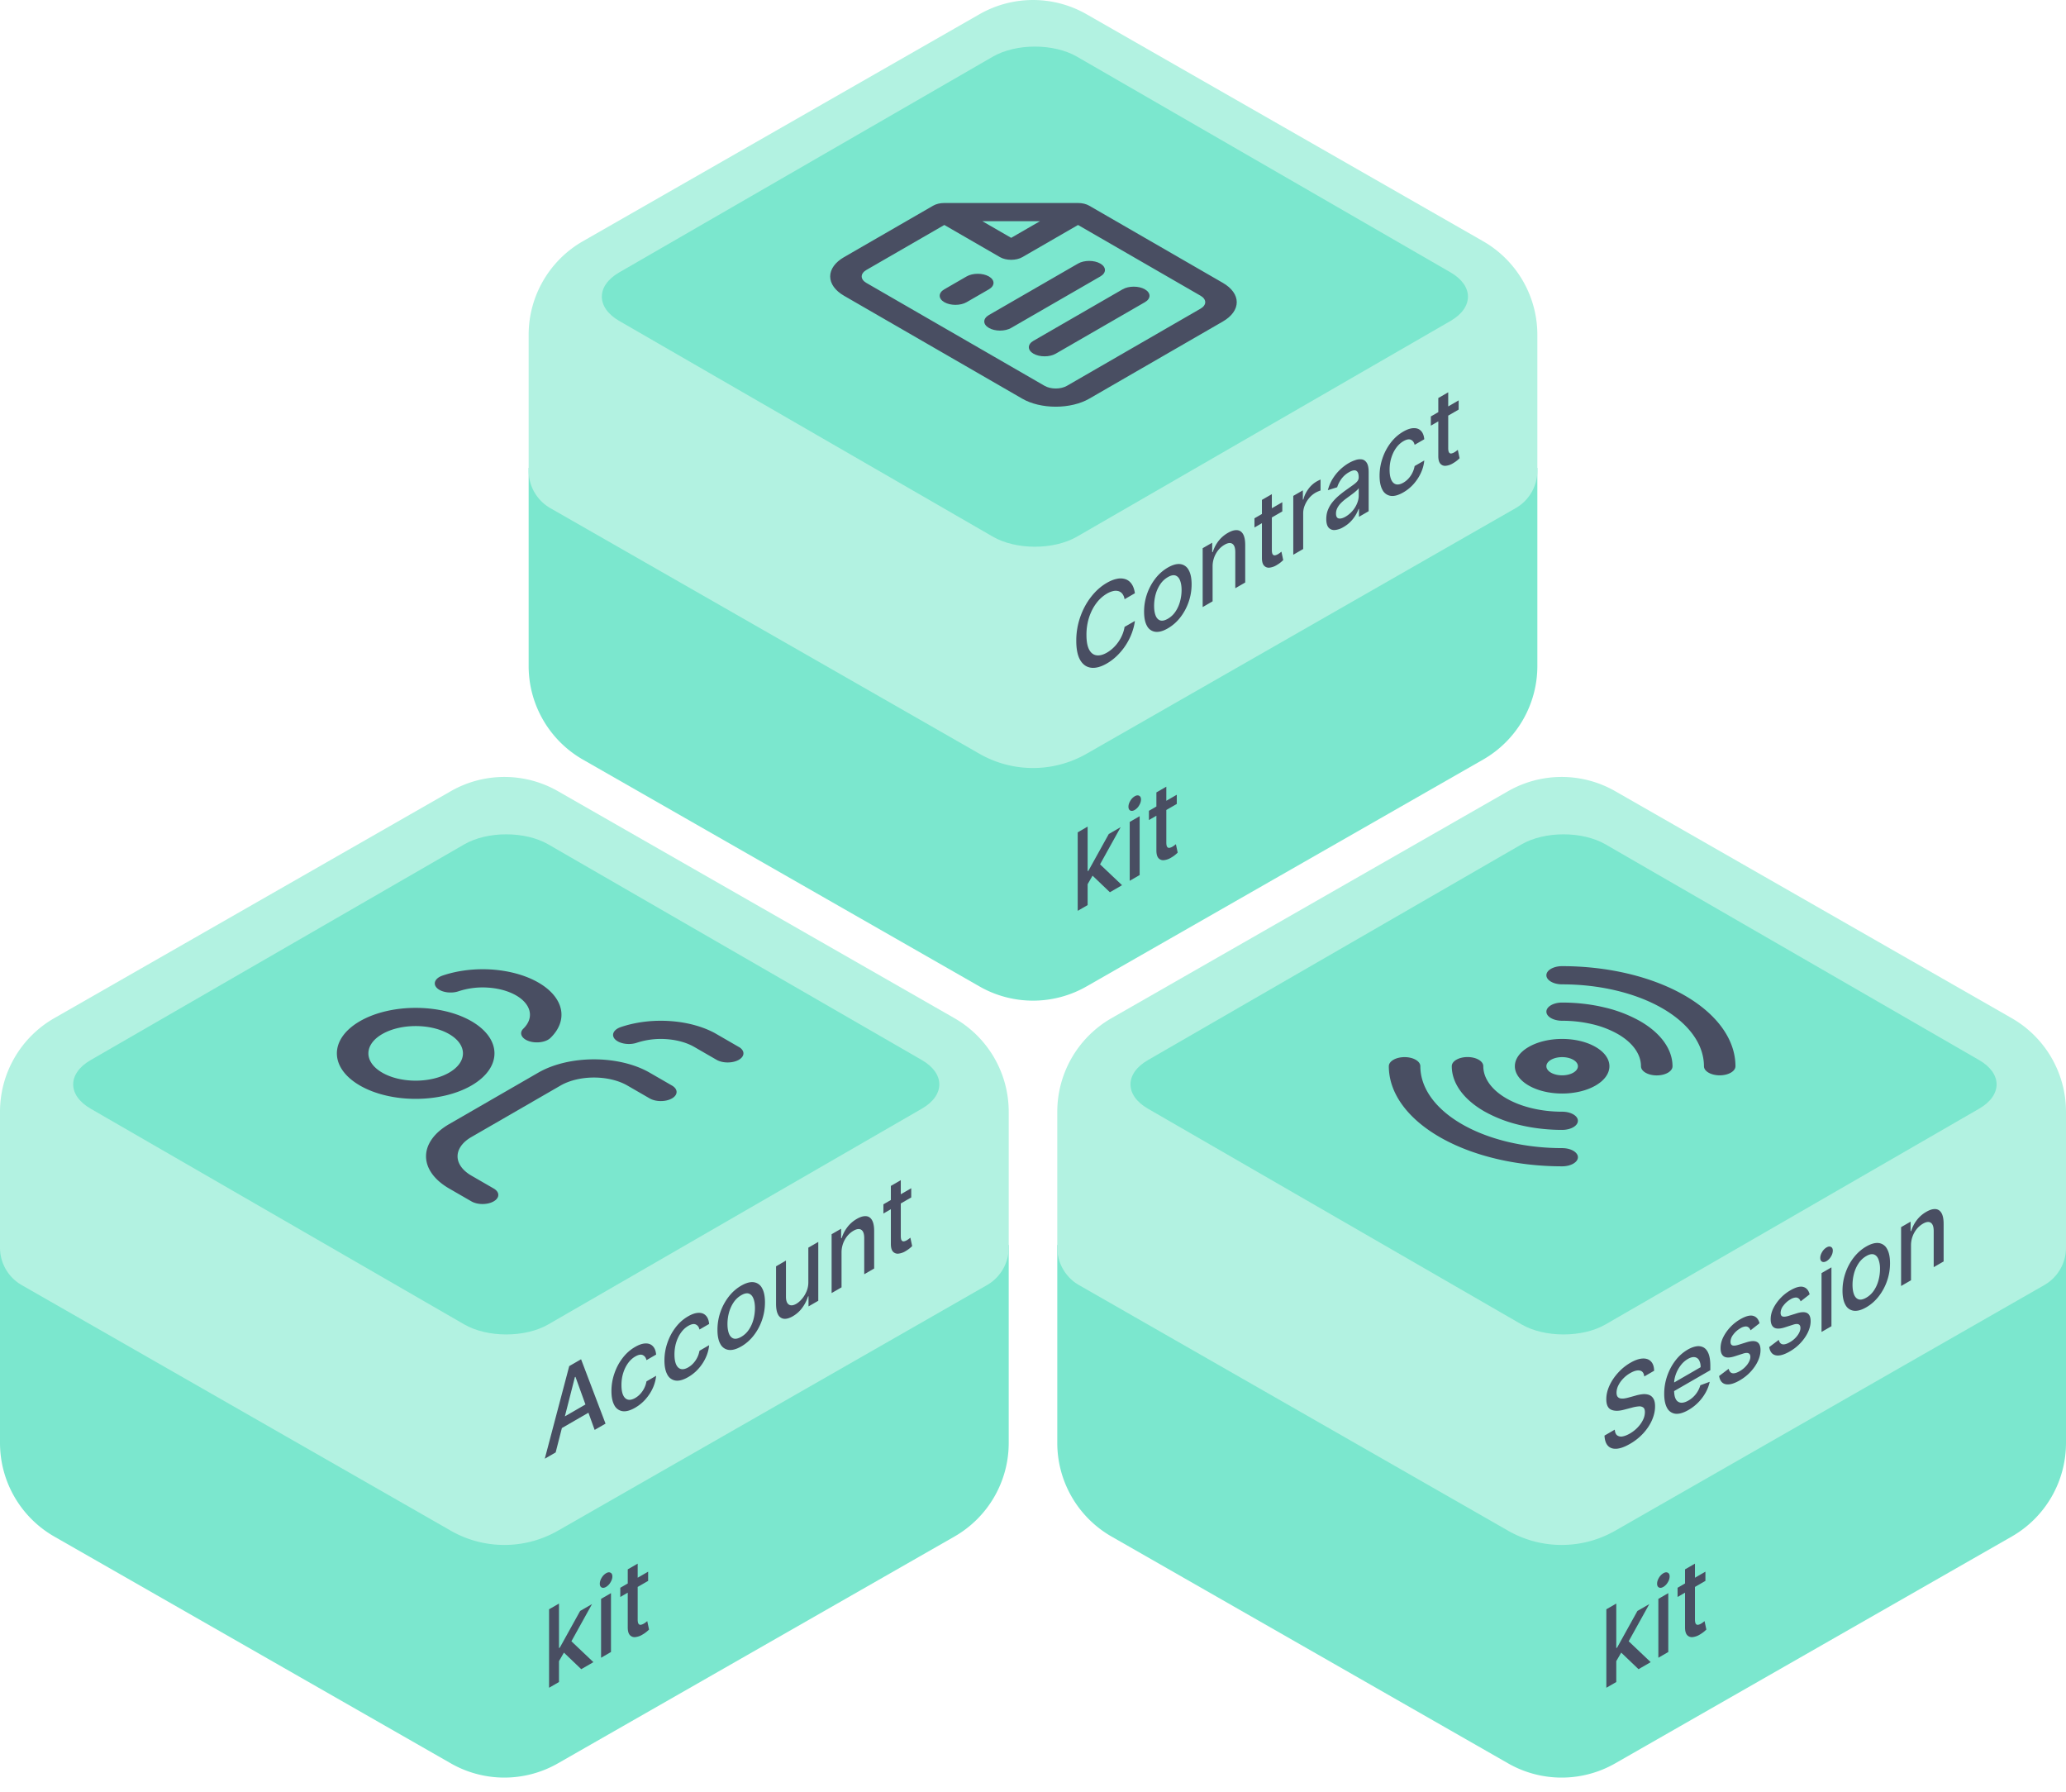 <svg width="113" height="98" fill="none" xmlns="http://www.w3.org/2000/svg"><path d="M28.914 25.582v10.835a5.9 5.9 0 0 0 2.971 5.122l21.686 12.402a5.9 5.9 0 0 0 5.858 0l21.686-12.402a5.9 5.9 0 0 0 2.971-5.122V25.582l-24.657 14.1a5.9 5.9 0 0 1-5.858 0l-24.657-14.1Z" fill="#7BE7CE"/><path d="M28.914 25.74a2.36 2.36 0 0 0 1.188 2.048l23.467 13.43a5.9 5.9 0 0 0 5.862 0l23.467-13.43a2.36 2.36 0 0 0 1.188-2.049v-7.427a5.9 5.9 0 0 0-2.97-5.122L59.432.78a5.9 5.9 0 0 0-5.862 0L31.884 13.19a5.9 5.9 0 0 0-2.97 5.122v7.427Z" fill="#B2F2E1"/><path d="m59.444 48.427-.003-.763.094-.054 1.11-2.003.65-.375-1.266 2.282-.086.049-.499.864Zm-.499 1.38v-4.291l.543-.314v4.292l-.543.313Zm1.76-1.016-.997-.954.373-.653 1.29 1.222-.665.385ZM61.79 48.165v-3.219l.543-.313v3.218l-.543.314Zm.274-3.874c-.095.055-.175.065-.243.032-.067-.036-.1-.105-.1-.207 0-.103.033-.21.1-.321a.69.69 0 0 1 .243-.252c.094-.054.175-.064.241-.028.068.033.102.102.102.205 0 .102-.034.21-.102.323a.682.682 0 0 1-.241.248ZM64.364 43.46v.503l-1.523.88v-.504l1.523-.879Zm-1.115-.128.543-.313v3.045c0 .121.016.204.047.247.032.042.072.06.122.053a.5.5 0 0 0 .165-.063.968.968 0 0 0 .114-.077 8.46 8.46 0 0 0 .076-.06l.098.46a1.697 1.697 0 0 1-.134.12c-.058.049-.13.099-.218.15a.932.932 0 0 1-.399.143.344.344 0 0 1-.3-.112c-.075-.084-.114-.224-.114-.418v-3.175ZM62.074 32.44l-.566.328a.63.63 0 0 0-.122-.299.43.43 0 0 0-.218-.145.582.582 0 0 0-.288 0 1.186 1.186 0 0 0-.336.137 1.956 1.956 0 0 0-.575.518c-.168.222-.302.48-.4.778a3.086 3.086 0 0 0-.145.964c0 .349.049.616.145.8.098.184.232.288.401.313.17.025.36-.023.572-.145.117-.068.229-.15.334-.248a2.117 2.117 0 0 0 .506-.724c.06-.14.103-.286.126-.436l.566-.325c-.03.228-.09.456-.176.684a3.363 3.363 0 0 1-.793 1.21c-.173.17-.362.314-.566.432-.322.186-.609.263-.86.232-.252-.032-.45-.17-.596-.417-.144-.246-.216-.598-.216-1.055a3.9 3.9 0 0 1 .218-1.305c.145-.414.343-.781.595-1.102.252-.323.538-.577.858-.762.198-.114.382-.187.552-.22a.875.875 0 0 1 .463.018c.137.045.25.132.34.26.089.128.15.297.18.51ZM63.875 34.361c-.261.151-.489.214-.684.188a.598.598 0 0 1-.454-.318c-.107-.187-.161-.446-.161-.779a2.95 2.95 0 0 1 .615-1.813 2.35 2.35 0 0 1 .684-.603c.262-.15.49-.213.684-.188a.597.597 0 0 1 .454.321c.108.188.162.449.162.783 0 .332-.054.654-.162.965a2.92 2.92 0 0 1-.454.842 2.35 2.35 0 0 1-.684.602Zm.002-.526c.17-.098.31-.231.421-.399.111-.167.194-.352.247-.555.054-.203.082-.408.082-.615 0-.205-.028-.378-.082-.518-.053-.143-.136-.235-.247-.275-.111-.04-.252-.012-.42.086-.171.098-.313.232-.425.402a1.898 1.898 0 0 0-.25.56 2.4 2.4 0 0 0-.079.613c0 .206.027.38.08.521.054.14.137.23.248.27.113.038.255.008.425-.09ZM66.323 30.972v1.911l-.543.314v-3.219l.521-.3v.523l.035-.02a1.91 1.91 0 0 1 .3-.584c.139-.183.312-.335.522-.456.19-.11.356-.16.499-.15.142.009.253.08.332.215.078.135.118.335.118.6v2.048l-.543.313v-1.972c0-.233-.052-.385-.158-.456-.105-.072-.25-.055-.433.052a1.226 1.226 0 0 0-.336.288 1.42 1.42 0 0 0-.314.893ZM70.136 27.464v.503l-1.523.879v-.503l1.523-.88Zm-1.115-.128.543-.313v3.044c0 .122.016.204.047.247.032.042.072.06.122.054a.499.499 0 0 0 .165-.064.96.96 0 0 0 .114-.076l.076-.061.098.46a1.7 1.7 0 0 1-.134.12c-.058.05-.13.1-.218.151a.936.936 0 0 1-.399.143.344.344 0 0 1-.3-.113c-.076-.084-.114-.223-.114-.418v-3.174ZM70.736 30.336v-3.219l.524-.303v.512l.03-.017c.05-.203.14-.39.268-.564a1.452 1.452 0 0 1 .559-.47c.047-.024.084-.041.11-.053v.6a.992.992 0 0 0-.116.044 1.273 1.273 0 0 0-.51.374c-.099.118-.177.25-.236.394a1.117 1.117 0 0 0-.087.423v1.965l-.542.314ZM73.483 28.82a1.088 1.088 0 0 1-.479.164.402.402 0 0 1-.34-.137c-.081-.098-.123-.252-.123-.463 0-.182.03-.349.091-.501.06-.152.142-.292.245-.42.103-.128.218-.246.345-.354.127-.109.257-.21.388-.304l.407-.29c.104-.075.18-.143.227-.204a.325.325 0 0 0 .07-.204v-.015c0-.183-.044-.299-.134-.348-.088-.049-.22-.023-.396.078a1.296 1.296 0 0 0-.431.39 1.556 1.556 0 0 0-.216.433l-.51.16c.06-.23.149-.44.265-.627a2.58 2.58 0 0 1 .886-.86c.11-.063.228-.116.353-.157a.733.733 0 0 1 .352-.04c.11.016.2.078.27.186.07.106.106.276.106.51v2.138l-.53.306v-.44l-.022.013a1.94 1.94 0 0 1-.428.681c-.11.115-.242.217-.396.306Zm.118-.57a1.507 1.507 0 0 0 .63-.735c.057-.144.085-.28.085-.407v-.415a.619.619 0 0 1-.112.128c-.055.05-.117.101-.187.156a34.442 34.442 0 0 1-.372.275 2.428 2.428 0 0 0-.289.244 1.156 1.156 0 0 0-.207.277.66.66 0 0 0-.076.312c0 .155.05.244.149.266.1.021.226-.013.38-.101ZM76.756 26.925c-.27.156-.502.22-.697.19a.602.602 0 0 1-.447-.33c-.104-.19-.156-.447-.156-.77 0-.326.054-.646.16-.957.106-.313.257-.596.45-.849.194-.253.422-.455.684-.606.212-.123.4-.186.566-.19.166-.007.3.041.401.145.103.102.164.256.184.462l-.528.305c-.03-.134-.096-.226-.2-.275-.103-.05-.24-.024-.414.076-.15.087-.283.21-.397.367-.113.156-.2.337-.263.542-.063.204-.095.42-.095.65 0 .234.031.419.093.554.062.135.149.216.261.245.114.028.248-.003.401-.091.103-.06.196-.135.28-.227a1.363 1.363 0 0 0 .334-.68l.528-.305a2.06 2.06 0 0 1-.176.659c-.098.22-.23.424-.394.613a2.24 2.24 0 0 1-.575.472ZM79.782 21.894v.503l-1.522.88v-.504l1.522-.879Zm-1.114-.128.542-.313v3.045c0 .121.016.204.048.247.031.042.072.06.121.053a.496.496 0 0 0 .165-.063.95.95 0 0 0 .115-.077l.076-.06.098.46a1.72 1.72 0 0 1-.352.27.935.935 0 0 1-.4.143.344.344 0 0 1-.299-.112c-.076-.085-.114-.224-.114-.418v-3.175Z" fill="#494E62"/><path d="M33.87 17.55c-1.27-.733-1.27-1.922 0-2.655L54.304 3.098c1.27-.733 3.33-.733 4.6 0l20.434 11.797c1.27.733 1.27 1.922 0 2.655L58.904 29.347c-1.27.733-3.33.733-4.6 0L33.87 17.55Z" fill="#7BE7CE"/><g clip-path="url(#a)"><path fill-rule="evenodd" clip-rule="evenodd" d="M45.407 15.117c0-.396.272-.776.757-1.055l4.876-2.815c.162-.094.38-.146.61-.146h7.313c.229 0 .448.052.61.146l7.313 4.222c.485.28.758.66.758 1.056s-.273.775-.758 1.055l-7.313 4.223c-.485.28-1.143.437-1.829.437-.686 0-1.343-.157-1.828-.437l-9.752-5.63c-.485-.28-.757-.66-.757-1.056Zm1.976-.352c-.161.094-.252.22-.252.352 0 .132.09.259.252.352l9.752 5.63c.161.093.38.146.61.146.228 0 .447-.053.609-.146l7.313-4.222c.162-.094.253-.22.253-.352 0-.132-.091-.259-.253-.352l-6.704-3.87-3.047 1.759c-.337.194-.883.194-1.22 0l-3.046-1.76-4.267 2.463Zm6.347-2.669h3.152l-1.576.91-1.576-.91Zm-2.08 4.429c-.337-.195-.337-.51 0-.704l1.218-.704c.337-.194.883-.194 1.22 0 .336.194.336.51 0 .704l-1.22.704c-.336.194-.882.194-1.218 0Zm2.437 1.407c-.336-.194-.336-.51 0-.704l4.876-2.815c.337-.194.883-.194 1.22 0 .336.195.336.51 0 .704l-4.877 2.815c-.336.195-.882.195-1.219 0Zm2.438 1.408c-.336-.195-.336-.51 0-.704l4.876-2.815c.337-.194.882-.194 1.219 0 .337.194.337.51 0 .704l-4.876 2.815c-.336.194-.882.194-1.219 0Z" fill="#494E62"/></g><path d="M0 68.068v10.836a5.9 5.9 0 0 0 2.971 5.122l21.686 12.401a5.9 5.9 0 0 0 5.858 0l21.686-12.401a5.9 5.9 0 0 0 2.971-5.122V68.068L30.516 82.17a5.9 5.9 0 0 1-5.86 0L0 68.07Z" fill="#7BE7CE"/><path d="M0 68.225a2.36 2.36 0 0 0 1.188 2.049l23.467 13.43a5.9 5.9 0 0 0 5.862 0l23.467-13.43a2.36 2.36 0 0 0 1.188-2.049v-7.427a5.901 5.901 0 0 0-2.97-5.121L30.518 43.266a5.9 5.9 0 0 0-5.862 0L2.97 55.676A5.9 5.9 0 0 0 0 60.799v7.427Z" fill="#B2F2E1"/><path d="m30.53 90.913-.003-.762.094-.055 1.11-2.003.65-.375L31.115 90l-.086.05-.499.864Zm-.499 1.38v-4.291l.543-.313v4.291l-.543.313Zm1.76-1.016-.998-.953.374-.654 1.29 1.223-.666.384ZM32.876 90.651v-3.218l.542-.314v3.219l-.542.313Zm.274-3.873c-.094.054-.176.065-.243.031-.067-.036-.1-.104-.1-.206 0-.104.033-.21.1-.322a.69.69 0 0 1 .243-.251c.094-.055.175-.064.241-.029.068.034.102.102.102.206 0 .102-.034.21-.102.322a.682.682 0 0 1-.241.249ZM35.45 85.947v.502l-1.523.88v-.503l1.523-.88Zm-1.115-.128.543-.314v3.045c0 .122.016.204.047.247.032.042.072.06.122.054a.499.499 0 0 0 .165-.064.936.936 0 0 0 .114-.077l.076-.06.098.46a1.701 1.701 0 0 1-.134.12c-.058.049-.13.1-.218.151a.936.936 0 0 1-.399.142.345.345 0 0 1-.3-.112c-.076-.084-.114-.224-.114-.418V85.82ZM30.392 79.424l-.595.344 1.337-5.064.648-.374 1.338 3.52-.596.343-1.05-2.905-.03.017-1.052 4.12Zm.1-1.738 1.93-1.115v.545l-1.93 1.115v-.545ZM34.742 76.978c-.27.156-.502.22-.697.19a.601.601 0 0 1-.446-.33c-.104-.19-.156-.447-.156-.77 0-.326.053-.646.16-.957.106-.313.256-.596.45-.849.193-.253.421-.455.684-.606.211-.123.4-.186.566-.191.165-.006.3.042.4.146.104.102.165.256.184.462l-.528.305c-.03-.135-.096-.226-.2-.275-.102-.05-.24-.024-.413.075-.152.088-.284.21-.398.368-.112.156-.2.336-.263.542-.063.204-.094.42-.094.65 0 .234.03.419.092.554.062.135.149.216.261.245.114.028.248-.003.402-.091a1.17 1.17 0 0 0 .28-.227 1.367 1.367 0 0 0 .333-.68l.528-.305c-.02.219-.078.439-.176.659-.098.22-.23.424-.394.612a2.24 2.24 0 0 1-.575.473ZM37.641 75.304c-.27.156-.502.22-.696.19a.602.602 0 0 1-.447-.33c-.104-.19-.156-.447-.156-.77 0-.326.053-.646.16-.957.106-.313.256-.596.45-.849.193-.253.421-.455.684-.606.212-.123.4-.186.566-.191.166-.006.3.042.401.146.103.102.164.256.183.462l-.528.305c-.029-.135-.095-.226-.2-.275-.102-.05-.24-.024-.413.075-.151.088-.284.21-.397.368-.113.156-.2.337-.264.542-.062.204-.094.42-.094.65 0 .234.031.419.093.554.061.135.149.216.261.245.114.028.247-.003.401-.091.103-.06.196-.135.28-.227a1.36 1.36 0 0 0 .333-.68l.528-.305a2.06 2.06 0 0 1-.175.659 2.44 2.44 0 0 1-.394.612 2.243 2.243 0 0 1-.576.473ZM40.54 73.63c-.26.15-.489.213-.683.188a.598.598 0 0 1-.454-.319c-.108-.186-.161-.446-.161-.778a2.954 2.954 0 0 1 .615-1.814c.194-.25.422-.452.684-.602.261-.151.49-.214.684-.188a.597.597 0 0 1 .454.32c.107.188.161.45.161.783s-.054.654-.161.965a2.92 2.92 0 0 1-.454.843c-.195.25-.423.451-.684.602Zm.003-.527c.169-.098.31-.23.42-.398.112-.168.194-.353.248-.555.054-.204.081-.409.081-.616 0-.205-.027-.378-.081-.518-.054-.143-.136-.234-.247-.275-.112-.04-.252-.011-.421.086-.17.099-.313.233-.425.403-.111.169-.194.355-.249.56a2.4 2.4 0 0 0-.08.612c0 .207.027.38.08.522.055.14.138.23.249.27.112.037.254.007.425-.091ZM44.212 70.11v-1.883l.544-.314v3.218l-.534.308v-.557l-.029.017a2.083 2.083 0 0 1-.308.608c-.14.194-.315.351-.524.472-.18.103-.338.15-.476.138a.41.41 0 0 1-.323-.222c-.077-.135-.116-.336-.116-.601v-2.047l.542-.314v1.972c0 .22.053.364.158.433.106.069.242.055.41-.042.102-.059.203-.146.303-.263.102-.117.186-.255.253-.412a1.26 1.26 0 0 0 .1-.51ZM46.028 68.486v1.911l-.543.313v-3.218l.52-.3v.523l.035-.02c.065-.207.165-.402.302-.584a1.72 1.72 0 0 1 .52-.456c.19-.11.357-.16.5-.15.142.008.253.08.331.215.08.135.119.335.119.6v2.047l-.543.314v-1.972c0-.234-.053-.386-.158-.456-.105-.072-.25-.055-.434.051a1.228 1.228 0 0 0-.335.288 1.42 1.42 0 0 0-.314.894ZM49.84 64.977v.503l-1.522.88v-.504l1.522-.879Zm-1.114-.127.543-.314v3.045c0 .121.015.204.047.247.031.042.072.06.121.054a.499.499 0 0 0 .166-.064.929.929 0 0 0 .114-.077l.076-.06.098.46a1.715 1.715 0 0 1-.352.27.935.935 0 0 1-.4.143.345.345 0 0 1-.299-.112c-.076-.084-.114-.224-.114-.418V64.85Z" fill="#494E62"/><path d="M4.956 60.626c-1.27-.733-1.27-1.922 0-2.655L25.39 46.175c1.27-.734 3.33-.734 4.6 0L50.424 57.97c1.27.733 1.27 1.922 0 2.655L29.99 72.423c-1.27.733-3.33.733-4.6 0L4.956 60.626Z" fill="#7BE7CE"/><g clip-path="url(#b)"><path fill-rule="evenodd" clip-rule="evenodd" d="M20.907 56.547c-1.01.583-1.01 1.528 0 2.11 1.01.584 2.647.584 3.657 0 1.01-.582 1.01-1.527 0-2.11s-2.647-.583-3.657 0Zm-1.219 2.815c-1.683-.972-1.683-2.547 0-3.52 1.683-.97 4.412-.97 6.095 0 1.683.973 1.683 2.548 0 3.52-1.683.971-4.412.971-6.095 0Zm4.214-5.331c-.243-.236-.108-.542.302-.682.823-.281 1.786-.397 2.735-.328.95.07 1.832.319 2.509.71.676.39 1.108.9 1.228 1.448.12.548-.08 1.104-.568 1.579-.242.236-.771.315-1.18.175-.41-.14-.546-.446-.303-.682.293-.285.413-.619.34-.948-.071-.328-.33-.634-.736-.869-.406-.234-.936-.384-1.505-.425a4.22 4.22 0 0 0-1.642.197c-.409.14-.938.061-1.18-.175Zm-.6 9.201c0-.66.454-1.292 1.262-1.76l4.876-2.814c.808-.467 1.904-.729 3.047-.729 1.143 0 2.24.262 3.047.729l1.22.704c.336.194.336.51 0 .703-.337.195-.883.195-1.22 0l-1.218-.703c-.485-.28-1.143-.438-1.829-.438-.686 0-1.343.158-1.828.438l-4.876 2.815c-.485.28-.757.66-.757 1.055 0 .396.272.776.757 1.056l1.219.704c.337.194.337.51 0 .703-.337.195-.882.195-1.219 0l-1.219-.703c-.808-.467-1.262-1.1-1.262-1.76Zm10.35-6.387c-.242-.237-.105-.542.305-.681.823-.28 1.783-.395 2.73-.325.948.069 1.828.318 2.504.707l1.22.704c.336.195.336.51 0 .704-.337.194-.883.194-1.22 0l-1.218-.703c-.406-.234-.934-.383-1.502-.425a4.221 4.221 0 0 0-1.638.195c-.41.14-.939.06-1.18-.176Z" fill="#494E62"/></g><path d="M57.828 68.068v10.836a5.9 5.9 0 0 0 2.971 5.122l21.686 12.401a5.9 5.9 0 0 0 5.859 0l21.685-12.401A5.902 5.902 0 0 0 113 78.904V68.068L88.344 82.17a5.9 5.9 0 0 1-5.86 0l-24.656-14.1Z" fill="#7BE7CE"/><path d="M57.828 68.225a2.36 2.36 0 0 0 1.188 2.049l23.467 13.43a5.9 5.9 0 0 0 5.862 0l23.467-13.43A2.36 2.36 0 0 0 113 68.225v-7.427a5.902 5.902 0 0 0-2.969-5.121L88.345 43.266a5.9 5.9 0 0 0-5.862 0l-21.685 12.41a5.901 5.901 0 0 0-2.97 5.122v7.427Z" fill="#B2F2E1"/><path d="m88.358 90.913-.003-.762.094-.055 1.11-2.003.65-.375L88.943 90l-.085.05-.5.864Zm-.499 1.38v-4.291l.543-.313v4.291l-.543.313Zm1.76-1.016-.997-.953.373-.654 1.29 1.223-.665.384ZM90.704 90.651v-3.218l.543-.314v3.219l-.543.313Zm.274-3.873c-.094.054-.175.065-.243.031-.067-.036-.1-.104-.1-.206 0-.104.033-.21.1-.322a.69.69 0 0 1 .243-.251c.094-.055.175-.064.241-.029.068.034.102.102.102.206a.63.63 0 0 1-.102.322.682.682 0 0 1-.241.249ZM93.278 85.947v.502l-1.523.88v-.503l1.523-.88Zm-1.115-.128.543-.314v3.045c0 .122.016.204.047.247.032.042.072.06.122.054a.499.499 0 0 0 .165-.064.929.929 0 0 0 .114-.077l.077-.06.098.46a1.739 1.739 0 0 1-.353.271.935.935 0 0 1-.399.142.345.345 0 0 1-.3-.112c-.076-.084-.114-.224-.114-.418V85.82ZM89.932 75.27c-.02-.187-.1-.294-.24-.322-.14-.03-.317.017-.53.14a1.677 1.677 0 0 0-.395.313 1.447 1.447 0 0 0-.26.376.891.891 0 0 0-.09.377c0 .102.02.178.061.228.043.05.098.08.165.091a.796.796 0 0 0 .222-.004c.078-.013.154-.03.227-.051l.363-.1c.118-.036.24-.06.364-.075a.847.847 0 0 1 .347.026.46.46 0 0 1 .258.2c.066.099.1.245.1.438 0 .243-.055.49-.164.742-.108.25-.264.49-.47.718a3.026 3.026 0 0 1-.742.592c-.278.16-.52.248-.722.264-.204.015-.363-.038-.478-.159-.115-.122-.178-.309-.19-.56l.562-.325c.011.149.055.253.131.312a.38.38 0 0 0 .296.058c.12-.021.253-.073.397-.156.159-.092.3-.202.423-.33.125-.13.223-.269.294-.413a.972.972 0 0 0 .107-.429c0-.127-.031-.213-.094-.257a.367.367 0 0 0-.252-.056 1.89 1.89 0 0 0-.358.066l-.44.115c-.297.079-.533.077-.707-.004-.173-.081-.26-.272-.26-.57 0-.248.059-.497.175-.749.116-.251.273-.485.472-.702.198-.218.422-.399.671-.543.252-.145.474-.222.666-.231.194-.01.346.042.457.157.112.113.17.284.175.511l-.541.313ZM92.351 77.103c-.274.158-.51.227-.71.206a.59.59 0 0 1-.457-.312c-.106-.187-.16-.448-.16-.782 0-.33.054-.65.16-.964.108-.313.258-.596.45-.848a2.3 2.3 0 0 1 .68-.604c.157-.09.309-.149.457-.174a.616.616 0 0 1 .397.054c.117.06.21.174.278.34.067.165.101.394.101.685v.223l-2.216 1.279v-.47l1.684-.972a.734.734 0 0 0-.087-.387.324.324 0 0 0-.245-.163c-.104-.014-.226.02-.366.1a1.322 1.322 0 0 0-.4.361c-.112.15-.199.312-.26.486-.061.172-.091.338-.091.5v.366c0 .215.032.379.097.492a.35.35 0 0 0 .278.186c.119.01.257-.031.416-.123a1.399 1.399 0 0 0 .642-.83l.514-.19a2.085 2.085 0 0 1-.222.587 2.502 2.502 0 0 1-.94.954ZM96.238 72.361l-.492.385a.347.347 0 0 0-.098-.151.244.244 0 0 0-.178-.059.624.624 0 0 0-.281.1 1.252 1.252 0 0 0-.385.341.666.666 0 0 0-.154.393c0 .108.035.174.103.2.07.026.18.016.334-.031l.443-.139c.257-.08.448-.084.574-.014.126.07.188.218.188.446 0 .193-.048.393-.145.6-.095.204-.229.398-.4.583-.171.184-.37.34-.594.47-.312.18-.567.25-.764.21-.197-.04-.318-.19-.363-.45l.524-.395c.033.14.1.22.202.243.101.02.234-.016.397-.11a1.35 1.35 0 0 0 .427-.375c.106-.148.16-.284.16-.408 0-.1-.033-.166-.099-.197-.064-.032-.162-.026-.296.016l-.471.152c-.26.082-.453.084-.577.007-.124-.078-.186-.232-.186-.461 0-.19.046-.383.138-.579a2.374 2.374 0 0 1 .938-.996c.302-.174.539-.235.712-.184.173.05.287.184.343.403ZM98.978 70.78l-.492.384a.346.346 0 0 0-.098-.151.244.244 0 0 0-.178-.059.623.623 0 0 0-.281.1 1.251 1.251 0 0 0-.385.341.666.666 0 0 0-.154.393c0 .108.034.175.103.2.07.026.18.016.334-.031l.443-.138c.256-.08.448-.085.573-.015.126.07.19.218.19.446 0 .193-.05.393-.146.6-.096.204-.23.399-.401.583-.17.184-.368.34-.594.47-.312.18-.566.251-.763.211-.198-.041-.319-.191-.363-.45l.524-.395c.033.139.1.22.201.242.102.02.235-.016.398-.11a1.35 1.35 0 0 0 .426-.374c.107-.148.16-.285.16-.409 0-.1-.033-.166-.098-.197-.064-.031-.163-.026-.296.016l-.472.153c-.26.081-.452.084-.577.006-.123-.078-.185-.232-.185-.461 0-.19.046-.383.138-.578a2.376 2.376 0 0 1 .938-.996c.302-.175.539-.236.712-.185.173.05.287.184.343.403ZM99.629 72.836v-3.218l.542-.314v3.219l-.542.313Zm.274-3.873c-.095.054-.176.065-.243.031-.067-.035-.1-.104-.1-.206 0-.104.033-.21.1-.322a.69.69 0 0 1 .243-.251c.094-.055.175-.064.241-.029.068.034.102.102.102.206a.63.63 0 0 1-.102.322.679.679 0 0 1-.241.249ZM102.075 71.489c-.261.15-.489.213-.684.187a.595.595 0 0 1-.453-.318c-.108-.187-.162-.446-.162-.779 0-.334.054-.657.162-.969.107-.312.258-.594.453-.844.195-.251.423-.452.684-.603.262-.15.49-.213.685-.188a.596.596 0 0 1 .453.321c.108.188.162.449.162.783 0 .332-.054.654-.162.965a2.92 2.92 0 0 1-.453.842c-.195.25-.423.452-.685.603Zm.002-.528c.17-.097.31-.23.421-.398a1.82 1.82 0 0 0 .247-.555c.054-.203.082-.408.082-.615a1.45 1.45 0 0 0-.082-.519c-.053-.142-.135-.233-.247-.274-.111-.04-.251-.012-.421.086a1.26 1.26 0 0 0-.424.402 1.871 1.871 0 0 0-.249.56 2.41 2.41 0 0 0-.08.613c0 .206.027.38.08.521.054.14.137.23.249.27.112.038.254.008.424-.09ZM104.523 68.1v1.91l-.543.314v-3.219l.521-.3v.523l.035-.02a1.9 1.9 0 0 1 .301-.584c.138-.183.311-.335.521-.456.19-.11.356-.16.499-.15.143.009.253.08.332.215.079.135.118.335.118.6v2.048l-.543.313v-1.972c0-.233-.052-.385-.158-.456-.105-.072-.249-.055-.433.052a1.225 1.225 0 0 0-.336.288 1.419 1.419 0 0 0-.314.893Z" fill="#494E62"/><path d="M62.784 60.626c-1.27-.733-1.27-1.922 0-2.655l20.434-11.796c1.27-.734 3.33-.734 4.6 0l20.434 11.796c1.27.733 1.27 1.922 0 2.655L87.818 72.423c-1.27.733-3.33.733-4.6 0L62.784 60.626Z" fill="#7BE7CE"/><g clip-path="url(#c)" fill-rule="evenodd" clip-rule="evenodd" fill="#494E62"><path d="M84.832 57.954c-.336.194-.336.51 0 .704.337.194.882.194 1.219 0 .337-.195.337-.51 0-.704-.337-.194-.882-.194-1.219 0Zm-1.219 1.407c-1.01-.583-1.01-1.528 0-2.11 1.01-.584 2.647-.584 3.657 0 1.01.582 1.01 1.527 0 2.11s-2.647.583-3.657 0ZM76.824 57.808c.476 0 .862.223.862.498 0 1.187.817 2.326 2.272 3.166 1.454.84 3.427 1.311 5.484 1.312.476 0 .862.223.862.497 0 .275-.387.498-.863.498-2.514 0-4.925-.577-6.702-1.603-1.778-1.027-2.777-2.419-2.777-3.87 0-.275.385-.498.862-.498Zm7.756-4.478c0-.275.386-.497.862-.497 2.514 0 4.925.577 6.702 1.603 1.778 1.026 2.777 2.418 2.777 3.87 0 .274-.385.497-.862.497-.475 0-.861-.222-.861-.497 0-1.188-.818-2.327-2.273-3.166-1.454-.84-3.427-1.312-5.484-1.312-.476 0-.861-.223-.861-.498Zm-4.312 4.474c.476 0 .861.224.861.498 0 .327.111.651.328.953.216.302.534.577.934.808.4.231.876.415 1.4.54.523.125 1.084.19 1.65.189.476 0 .862.222.862.497s-.385.498-.861.498c-.793 0-1.578-.09-2.31-.265a7.352 7.352 0 0 1-1.96-.755c-.56-.324-1.005-.708-1.308-1.131-.303-.423-.46-.876-.459-1.334 0-.275.387-.498.863-.498Zm4.312-2.482c0-.275.385-.498.861-.498.793 0 1.578.09 2.31.265a7.355 7.355 0 0 1 1.96.755c.56.324 1.005.708 1.308 1.131.303.423.46.877.459 1.334 0 .275-.386.498-.863.498-.476 0-.861-.223-.861-.498 0-.327-.111-.65-.328-.953-.216-.302-.534-.577-.934-.808a5.256 5.256 0 0 0-1.4-.54 7.138 7.138 0 0 0-1.65-.189c-.476 0-.862-.222-.862-.497Z"/></g><defs><clipPath id="a"><path fill="#fff" transform="matrix(.866 -.5 .866 .5 41.898 15.82)" d="M0 0h16.89v16.89H0z"/></clipPath><clipPath id="b"><path fill="#fff" transform="matrix(.866 -.5 .866 .5 12.984 58.307)" d="M0 0h16.89v16.89H0z"/></clipPath><clipPath id="c"><path fill="#fff" transform="matrix(.866 -.5 .866 .5 70.813 58.307)" d="M0 0h16.89v16.89H0z"/></clipPath></defs></svg>